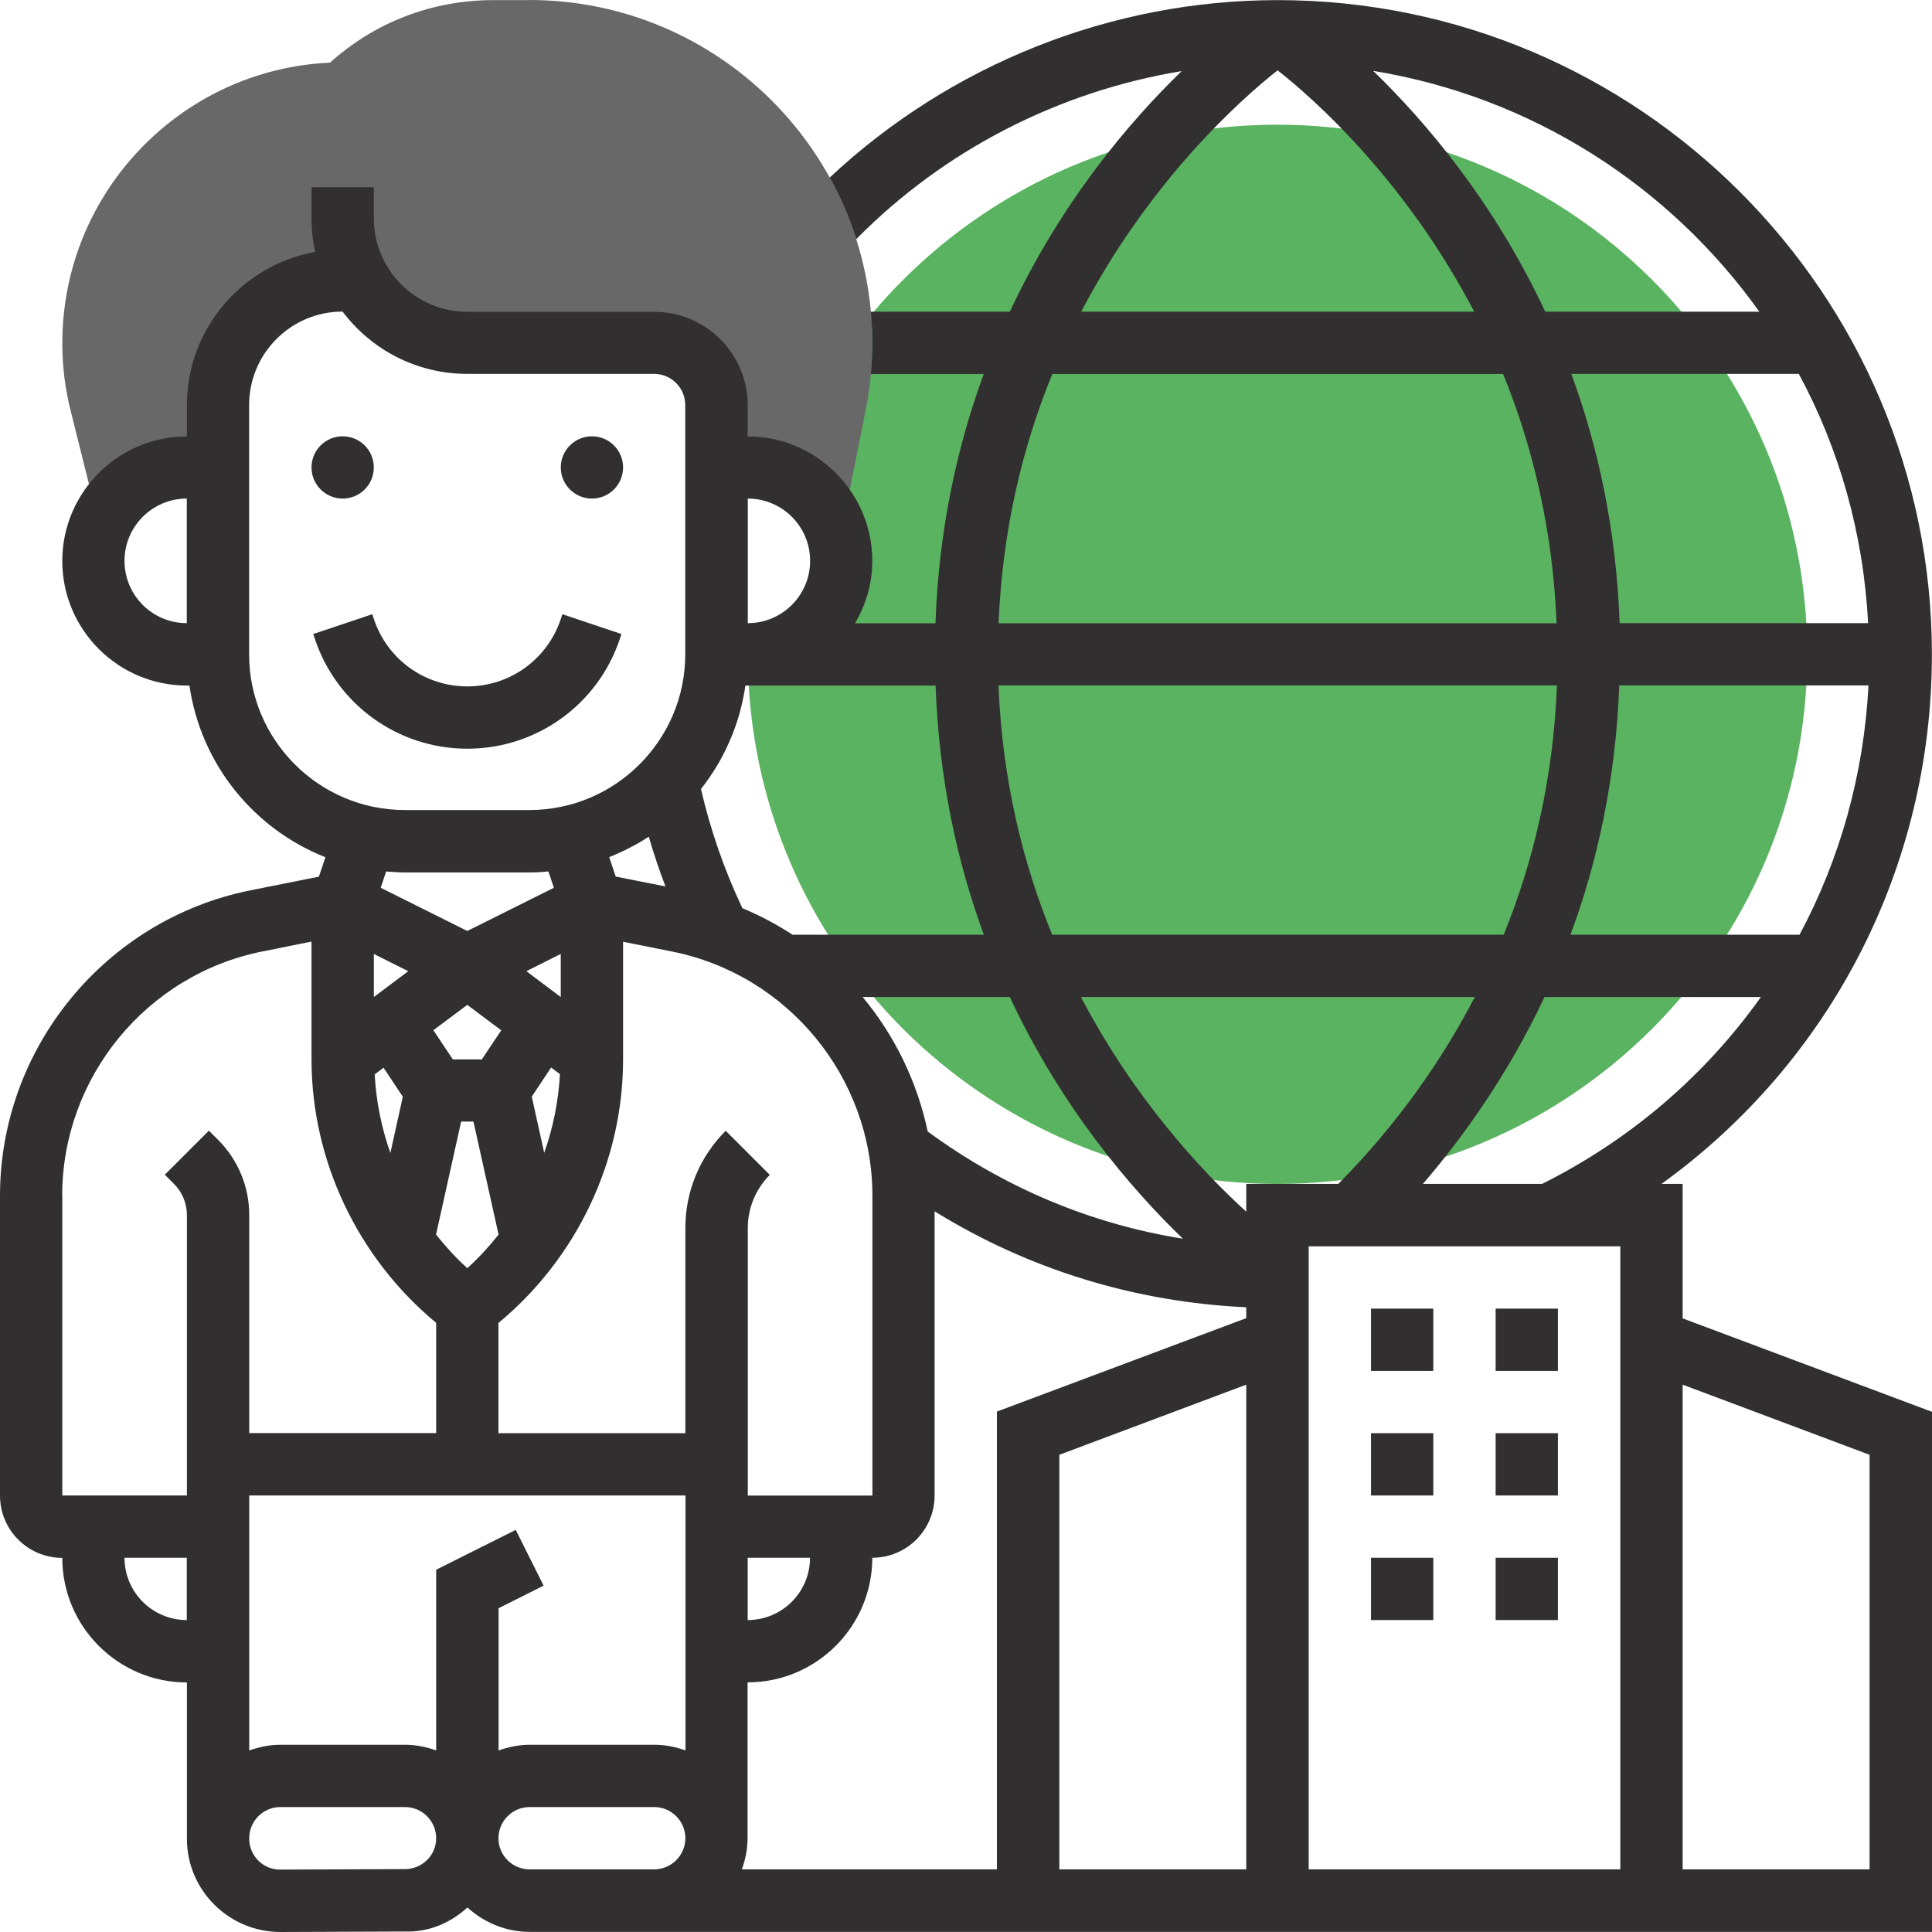 <svg width="70" height="70" viewBox="0 0 70 70" fill="none" xmlns="http://www.w3.org/2000/svg">
<path d="M46.287 4.518C39.716 4.518 33.919 7.825 30.458 12.859C30.436 13.458 30.379 14.057 30.261 14.644L29.583 18.025L29.561 18.016C30.126 18.619 30.48 19.429 30.48 20.321C30.48 22.193 28.962 23.706 27.094 23.706C27.094 34.304 35.686 42.895 46.287 42.895C56.888 42.895 65.48 34.304 65.48 23.706C65.48 13.108 56.888 4.518 46.287 4.518Z" fill="#5AB360"/>
<path d="M19.18 0.004H17.868C15.663 0.004 13.58 0.805 11.957 2.27C6.567 2.511 2.258 6.972 2.258 12.435C2.258 13.266 2.358 14.097 2.564 14.898L3.579 18.965H3.671C4.192 17.771 5.382 16.931 6.773 16.931H7.902V14.674C7.902 12.181 9.923 10.161 12.417 10.161H13.02L13.007 10.099C13.782 11.477 15.238 12.418 16.932 12.418H23.704C24.951 12.418 25.962 13.428 25.962 14.674V16.931H27.09C28.552 16.931 29.785 17.863 30.258 19.158H30.503L31.365 14.863C31.527 14.062 31.605 13.24 31.605 12.426C31.605 5.572 26.032 0 19.176 0L19.18 0.004Z" fill="#686868"/>
<path d="M12.416 18.064C13.039 18.064 13.544 17.559 13.544 16.936C13.544 16.313 13.039 15.808 12.416 15.808C11.792 15.808 11.287 16.313 11.287 16.936C11.287 17.559 11.792 18.064 12.416 18.064Z" fill="#312F2F"/>
<path d="M21.447 18.064C22.07 18.064 22.575 17.559 22.575 16.936C22.575 16.313 22.07 15.808 21.447 15.808C20.824 15.808 20.318 16.313 20.318 16.936C20.318 17.559 20.824 18.064 21.447 18.064Z" fill="#312F2F"/>
<path d="M22.458 23.147L22.515 22.972L20.375 22.254L20.318 22.429C19.833 23.89 18.472 24.87 16.932 24.87C15.392 24.87 14.031 23.89 13.546 22.429L13.489 22.254L11.35 22.972L11.406 23.142C12.198 25.526 14.421 27.127 16.932 27.127C19.443 27.127 21.666 25.526 22.458 23.147Z" fill="#312F2F"/>
<path d="M60.961 42.895H60.2C66.316 38.482 69.996 31.435 69.996 23.707C69.996 10.637 59.36 0.004 46.288 0.004C40.259 0.004 34.436 2.336 30.061 6.434C30.45 7.138 30.774 7.886 31.023 8.665C34.217 5.428 38.364 3.311 42.814 2.576C40.919 4.413 38.452 7.309 36.588 11.293H31.552C31.587 11.67 31.609 12.046 31.609 12.431C31.609 12.816 31.587 13.179 31.552 13.55H35.643C34.681 16.166 34.016 19.18 33.893 22.582H30.979C31.369 21.913 31.605 21.152 31.605 20.326C31.605 17.837 29.579 15.812 27.09 15.812V14.683C27.09 12.816 25.572 11.298 23.704 11.298H16.931C15.063 11.298 13.545 9.78 13.545 7.912V6.784H11.287V7.912C11.287 8.328 11.331 8.739 11.419 9.128C8.781 9.601 6.772 11.91 6.772 14.683V15.812C4.283 15.812 2.257 17.837 2.257 20.326C2.257 22.814 4.283 24.839 6.772 24.839H6.864C7.276 27.682 9.196 30.036 11.791 31.059L11.554 31.763L9.078 32.258C3.819 33.312 0 37.965 0 43.328V54.188C0 55.435 1.011 56.445 2.257 56.445C2.257 58.934 4.283 60.959 6.772 60.959V66.623C6.772 68.478 8.282 69.991 10.146 70L14.674 69.982C15.54 70.009 16.314 69.676 16.936 69.112C17.535 69.654 18.323 69.996 19.193 69.996H70V51.153L60.966 47.767V42.908L60.961 42.895ZM4.511 20.321C4.511 19.075 5.521 18.064 6.768 18.064V22.578C5.521 22.578 4.511 21.568 4.511 20.321ZM18.686 55.431L15.803 56.874V63.422C15.448 63.295 15.072 63.216 14.674 63.216H10.159C9.761 63.216 9.384 63.299 9.03 63.422V54.184H24.837V63.422C24.483 63.295 24.106 63.216 23.708 63.216H19.193C18.795 63.216 18.419 63.299 18.064 63.422V58.269L19.696 57.451L18.686 55.431ZM23.507 30.316C23.682 30.924 23.887 31.527 24.111 32.118L22.308 31.759L22.072 31.055C22.575 30.854 23.056 30.609 23.503 30.316H23.507ZM16.406 38.381L15.702 37.327L16.931 36.408L18.161 37.331L17.456 38.385H16.406V38.381ZM19.718 41.771L19.267 39.733L19.968 38.678L20.287 38.919C20.234 39.899 20.042 40.857 19.718 41.766V41.771ZM20.317 36.124L19.071 35.188L20.317 34.563V36.124ZM13.545 36.124V34.563L14.792 35.188L13.545 36.124ZM13.895 38.683L14.595 39.737L14.144 41.775C13.821 40.861 13.628 39.903 13.576 38.928L13.895 38.687V38.683ZM16.708 40.638H17.154L18.064 44.732C17.719 45.165 17.347 45.576 16.931 45.948C16.516 45.576 16.144 45.16 15.798 44.732L16.708 40.638ZM18.06 47.934C20.891 45.589 22.575 42.073 22.575 38.385V34.121L24.347 34.475C28.556 35.315 31.609 39.041 31.609 43.328V54.188H27.094V44.496C27.094 43.77 27.379 43.083 27.891 42.567L26.294 40.97C25.353 41.911 24.832 43.162 24.832 44.491V51.927H18.06V47.934ZM27.09 56.441H29.348C29.348 57.687 28.337 58.698 27.09 58.698V56.441ZM27.09 60.955C29.579 60.955 31.605 58.93 31.605 56.441C32.852 56.441 33.862 55.431 33.862 54.184V43.888C37.271 45.996 41.116 47.177 45.154 47.365V47.759L36.12 51.144V67.73H26.88C27.007 67.376 27.086 66.999 27.086 66.601V60.959L27.09 60.955ZM48.492 42.895H45.154V43.901C43.536 42.427 41.103 39.824 39.165 36.124H53.436C51.888 39.103 50.015 41.36 48.488 42.895H48.492ZM38.382 52.71L45.154 50.169V67.73H38.382V52.71ZM47.416 45.156H58.708V67.73H47.416V45.156ZM55.873 42.895H51.555C53.042 41.163 54.648 38.91 55.961 36.124H63.801C61.801 38.937 59.111 41.276 55.873 42.895ZM65.201 33.867H56.901C57.873 31.247 58.542 28.233 58.669 24.835H67.699C67.532 28.059 66.666 31.129 65.201 33.867ZM67.681 22.578H58.682C58.559 19.175 57.894 16.166 56.932 13.546H65.174C66.64 16.258 67.515 19.324 67.686 22.578H67.681ZM63.744 11.293H55.987C54.119 7.304 51.651 4.405 49.752 2.567C55.506 3.508 60.489 6.731 63.744 11.293ZM46.288 2.546C47.639 3.608 50.929 6.539 53.414 11.293H39.174C41.654 6.548 44.94 3.613 46.292 2.546H46.288ZM38.124 13.55H54.46C55.514 16.131 56.258 19.14 56.398 22.582H36.181C36.321 19.145 37.069 16.135 38.128 13.55H38.124ZM56.411 24.835C56.276 28.277 55.532 31.287 54.482 33.867H38.124C37.065 31.287 36.317 28.273 36.177 24.835H56.411ZM36.588 36.124C38.465 40.135 40.959 43.048 42.858 44.881C39.519 44.347 36.378 43.026 33.613 40.997C33.228 39.186 32.414 37.515 31.255 36.124H36.584H36.588ZM35.643 33.867H28.718C28.144 33.495 27.536 33.172 26.898 32.905C26.246 31.527 25.742 30.079 25.397 28.588C26.237 27.525 26.806 26.239 27.007 24.839H33.898C34.02 28.242 34.685 31.252 35.648 33.871L35.643 33.867ZM29.352 20.321C29.352 21.568 28.341 22.578 27.094 22.578V18.064C28.341 18.064 29.352 19.075 29.352 20.321ZM9.026 23.707V14.675C9.026 12.807 10.544 11.289 12.412 11.289C13.444 12.658 15.081 13.546 16.927 13.546H23.699C24.321 13.546 24.828 14.053 24.828 14.675V23.707C24.828 26.816 22.295 29.349 19.184 29.349H14.669C11.559 29.349 9.026 26.816 9.026 23.707ZM14.674 31.61H19.189C19.416 31.61 19.644 31.597 19.871 31.575L20.068 32.166L16.931 33.731L13.794 32.166L13.991 31.575C14.214 31.593 14.442 31.61 14.674 31.61ZM2.253 43.324C2.253 39.033 5.307 35.31 9.516 34.471L11.287 34.116V38.381C11.287 42.068 12.976 45.589 15.803 47.929V51.923H9.03V44.023C9.03 42.995 8.627 42.024 7.901 41.298L7.569 40.966L5.972 42.562L6.304 42.895C6.606 43.197 6.772 43.599 6.772 44.023V54.184H2.257V43.324H2.253ZM4.511 56.441H6.768V58.698C5.521 58.698 4.511 57.687 4.511 56.441ZM15.47 67.393C15.26 67.603 14.976 67.721 14.674 67.721H14.669L10.141 67.739C9.529 67.739 9.03 67.236 9.03 66.623V66.601C9.03 65.98 9.537 65.473 10.159 65.473H14.674C15.295 65.473 15.803 65.98 15.803 66.601C15.803 66.903 15.684 67.183 15.474 67.393H15.47ZM19.189 67.73C18.567 67.73 18.06 67.227 18.06 66.606C18.06 65.98 18.567 65.473 19.189 65.473H23.704C24.325 65.473 24.832 65.98 24.832 66.601C24.832 67.222 24.325 67.73 23.704 67.73H19.189ZM67.738 52.71V67.73H60.966V50.169L67.738 52.71Z" fill="#312F2F"/>
<path d="M49.674 56.441H51.931V58.698H49.674V56.441Z" fill="#312F2F"/>
<path d="M54.19 56.441H56.446V58.698H54.19V56.441Z" fill="#312F2F"/>
<path d="M49.674 51.927H51.931V54.184H49.674V51.927Z" fill="#312F2F"/>
<path d="M54.19 51.927H56.446V54.184H54.19V51.927Z" fill="#312F2F"/>
<path d="M49.674 47.414H51.931V49.67H49.674V47.414Z" fill="#312F2F"/>
<path d="M54.19 47.414H56.446V49.67H54.19V47.414Z" fill="#312F2F"/>
</svg>
